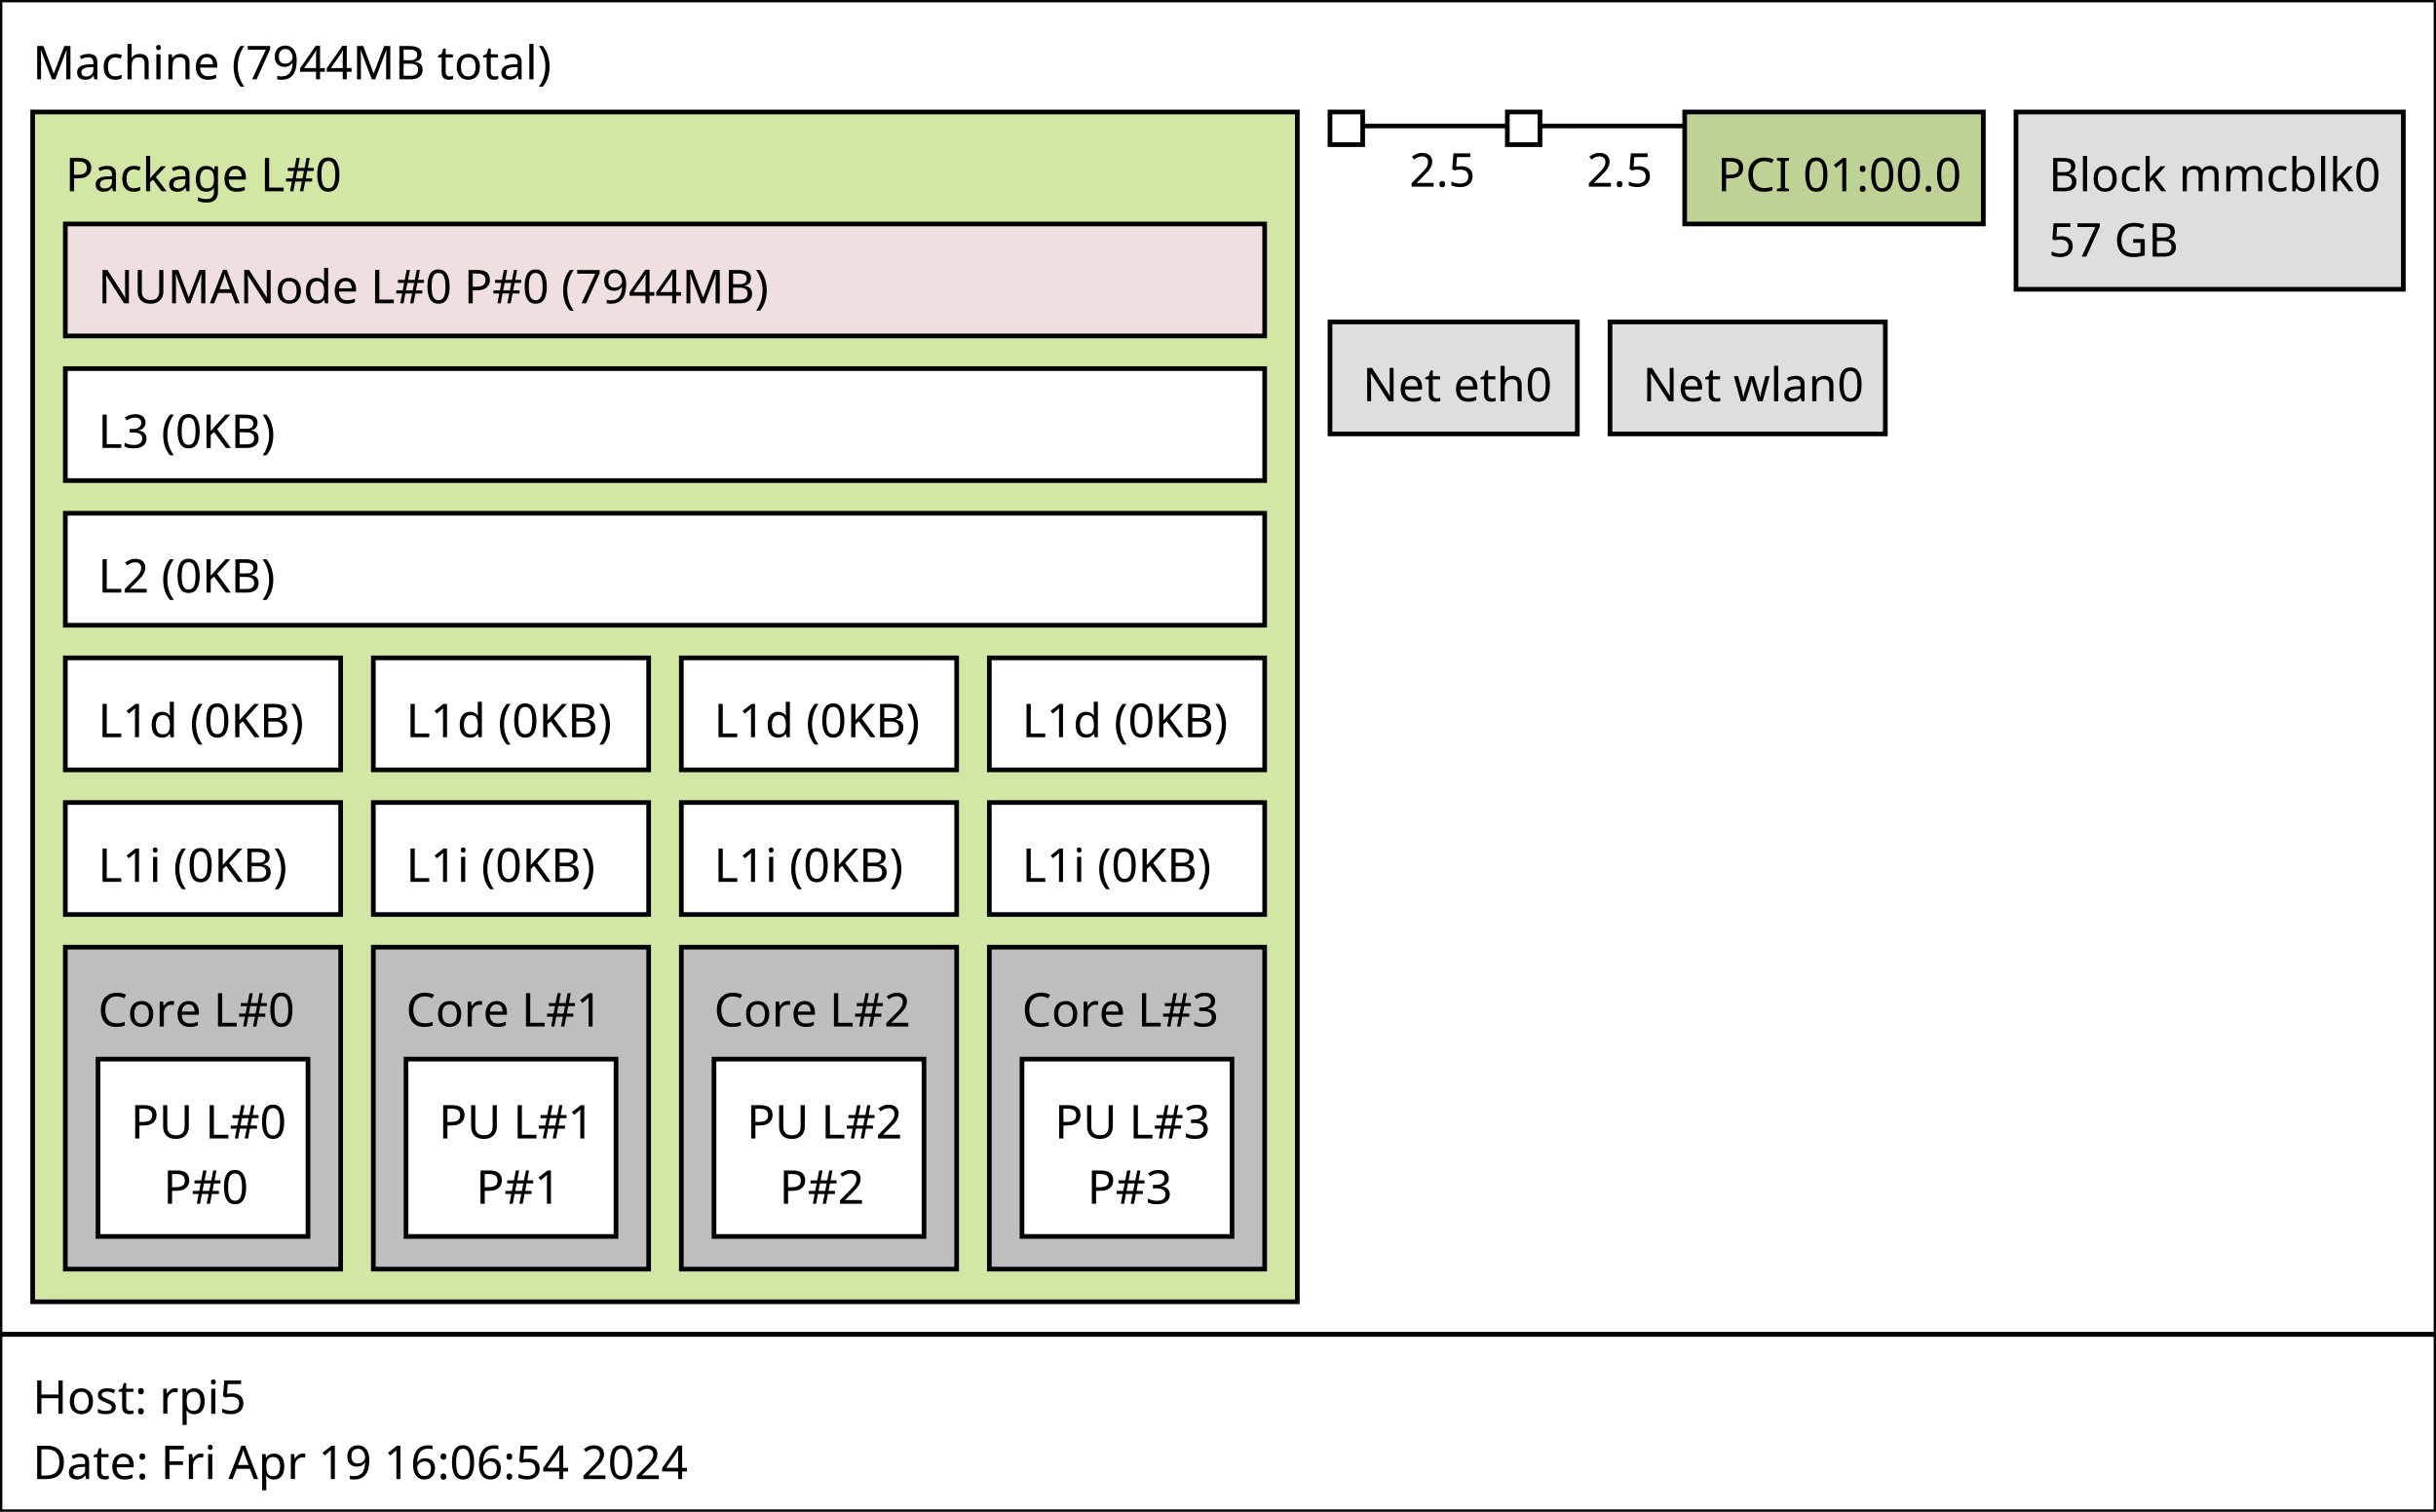 <?xml version="1.0" encoding="UTF-8"?>
<svg xmlns="http://www.w3.org/2000/svg" xmlns:xlink="http://www.w3.org/1999/xlink" width="522" height="324" viewBox="0 0 522 324">
<rect x="0" y="0" width="522" height="324" fill="#808080" stroke="none"/>
<defs>
<g>
<g id="glyph-0-0">
<path d="M 4.125 0 L 1.766 -6.266 L 1.734 -6.266 C 1.754 -6.055 1.77 -5.773 1.781 -5.422 C 1.789 -5.078 1.797 -4.711 1.797 -4.328 L 1.797 0 L 0.969 0 L 0.969 -7.141 L 2.297 -7.141 L 4.5 -1.297 L 4.547 -1.297 L 6.781 -7.141 L 8.094 -7.141 L 8.094 0 L 7.203 0 L 7.203 -4.391 C 7.203 -4.734 7.211 -5.078 7.234 -5.422 C 7.254 -5.766 7.27 -6.039 7.281 -6.25 L 7.234 -6.25 L 4.859 0 Z M 4.125 0 "/>
</g>
<g id="glyph-0-1">
<path d="M 2.875 -5.453 C 3.531 -5.453 4.016 -5.305 4.328 -5.016 C 4.641 -4.734 4.797 -4.281 4.797 -3.656 L 4.797 0 L 4.156 0 L 3.984 -0.766 L 3.953 -0.766 C 3.711 -0.461 3.461 -0.242 3.203 -0.109 C 2.953 0.023 2.602 0.094 2.156 0.094 C 1.664 0.094 1.258 -0.031 0.938 -0.281 C 0.613 -0.539 0.453 -0.941 0.453 -1.484 C 0.453 -2.023 0.66 -2.438 1.078 -2.719 C 1.504 -3.008 2.156 -3.172 3.031 -3.203 L 3.938 -3.234 L 3.938 -3.547 C 3.938 -3.992 3.836 -4.301 3.641 -4.469 C 3.453 -4.645 3.18 -4.734 2.828 -4.734 C 2.547 -4.734 2.281 -4.691 2.031 -4.609 C 1.781 -4.523 1.539 -4.43 1.312 -4.328 L 1.047 -4.984 C 1.285 -5.117 1.562 -5.227 1.875 -5.312 C 2.195 -5.406 2.531 -5.453 2.875 -5.453 Z M 3.141 -2.594 C 2.473 -2.562 2.008 -2.453 1.75 -2.266 C 1.5 -2.078 1.375 -1.816 1.375 -1.484 C 1.375 -1.18 1.461 -0.957 1.641 -0.812 C 1.828 -0.676 2.062 -0.609 2.344 -0.609 C 2.801 -0.609 3.18 -0.734 3.484 -0.984 C 3.785 -1.234 3.938 -1.617 3.938 -2.141 L 3.938 -2.625 Z M 3.141 -2.594 "/>
</g>
<g id="glyph-0-2">
<path d="M 3 0.094 C 2.531 0.094 2.109 0 1.734 -0.188 C 1.367 -0.383 1.078 -0.688 0.859 -1.094 C 0.648 -1.5 0.547 -2.02 0.547 -2.656 C 0.547 -3.312 0.656 -3.844 0.875 -4.25 C 1.094 -4.664 1.391 -4.969 1.766 -5.156 C 2.148 -5.352 2.582 -5.453 3.062 -5.453 C 3.332 -5.453 3.594 -5.426 3.844 -5.375 C 4.102 -5.32 4.312 -5.254 4.469 -5.172 L 4.203 -4.438 C 4.035 -4.5 3.844 -4.555 3.625 -4.609 C 3.414 -4.66 3.223 -4.688 3.047 -4.688 C 1.984 -4.688 1.453 -4.008 1.453 -2.656 C 1.453 -2.008 1.582 -1.516 1.844 -1.172 C 2.102 -0.828 2.484 -0.656 2.984 -0.656 C 3.285 -0.656 3.547 -0.688 3.766 -0.75 C 3.984 -0.812 4.188 -0.883 4.375 -0.969 L 4.375 -0.188 C 4.195 -0.094 4 -0.023 3.781 0.016 C 3.562 0.066 3.301 0.094 3 0.094 Z M 3 0.094 "/>
</g>
<g id="glyph-0-3">
<path d="M 1.734 -5.375 C 1.734 -5.102 1.719 -4.852 1.688 -4.625 L 1.734 -4.625 C 1.91 -4.895 2.145 -5.098 2.438 -5.234 C 2.738 -5.379 3.062 -5.453 3.406 -5.453 C 4.062 -5.453 4.551 -5.297 4.875 -4.984 C 5.207 -4.672 5.375 -4.172 5.375 -3.484 L 5.375 0 L 4.5 0 L 4.5 -3.438 C 4.5 -4.289 4.098 -4.719 3.297 -4.719 C 2.703 -4.719 2.289 -4.547 2.062 -4.203 C 1.844 -3.867 1.734 -3.391 1.734 -2.766 L 1.734 0 L 0.844 0 L 0.844 -7.594 L 1.734 -7.594 Z M 1.734 -5.375 "/>
</g>
<g id="glyph-0-4">
<path d="M 1.297 -7.375 C 1.43 -7.375 1.551 -7.328 1.656 -7.234 C 1.758 -7.141 1.812 -7 1.812 -6.812 C 1.812 -6.625 1.758 -6.484 1.656 -6.391 C 1.551 -6.297 1.43 -6.25 1.297 -6.25 C 1.148 -6.25 1.023 -6.297 0.922 -6.391 C 0.828 -6.484 0.781 -6.625 0.781 -6.812 C 0.781 -7 0.828 -7.141 0.922 -7.234 C 1.023 -7.328 1.148 -7.375 1.297 -7.375 Z M 1.734 -5.359 L 1.734 0 L 0.844 0 L 0.844 -5.359 Z M 1.734 -5.359 "/>
</g>
<g id="glyph-0-5">
<path d="M 3.438 -5.453 C 4.07 -5.453 4.551 -5.297 4.875 -4.984 C 5.207 -4.68 5.375 -4.18 5.375 -3.484 L 5.375 0 L 4.5 0 L 4.5 -3.438 C 4.5 -4.289 4.098 -4.719 3.297 -4.719 C 2.703 -4.719 2.289 -4.551 2.062 -4.219 C 1.844 -3.883 1.734 -3.406 1.734 -2.781 L 1.734 0 L 0.844 0 L 0.844 -5.359 L 1.562 -5.359 L 1.688 -4.625 L 1.734 -4.625 C 1.91 -4.906 2.148 -5.113 2.453 -5.25 C 2.766 -5.383 3.094 -5.453 3.438 -5.453 Z M 3.438 -5.453 "/>
</g>
<g id="glyph-0-6">
<path d="M 2.922 -5.453 C 3.379 -5.453 3.77 -5.352 4.094 -5.156 C 4.426 -4.957 4.68 -4.676 4.859 -4.312 C 5.035 -3.945 5.125 -3.523 5.125 -3.047 L 5.125 -2.516 L 1.453 -2.516 C 1.473 -1.898 1.629 -1.438 1.922 -1.125 C 2.223 -0.812 2.641 -0.656 3.172 -0.656 C 3.516 -0.656 3.816 -0.688 4.078 -0.75 C 4.336 -0.812 4.609 -0.898 4.891 -1.016 L 4.891 -0.25 C 4.617 -0.125 4.348 -0.035 4.078 0.016 C 3.816 0.066 3.5 0.094 3.125 0.094 C 2.625 0.094 2.176 -0.004 1.781 -0.203 C 1.395 -0.41 1.094 -0.719 0.875 -1.125 C 0.656 -1.539 0.547 -2.047 0.547 -2.641 C 0.547 -3.223 0.645 -3.723 0.844 -4.141 C 1.039 -4.566 1.316 -4.891 1.672 -5.109 C 2.023 -5.336 2.441 -5.453 2.922 -5.453 Z M 2.906 -4.734 C 2.488 -4.734 2.156 -4.598 1.906 -4.328 C 1.664 -4.066 1.523 -3.691 1.484 -3.203 L 4.203 -3.203 C 4.203 -3.66 4.098 -4.031 3.891 -4.312 C 3.68 -4.594 3.352 -4.734 2.906 -4.734 Z M 2.906 -4.734 "/>
</g>
<g id="glyph-0-7">
</g>
<g id="glyph-0-8">
<path d="M 0.406 -2.734 C 0.406 -3.547 0.52 -4.332 0.75 -5.094 C 0.988 -5.852 1.363 -6.535 1.875 -7.141 L 2.703 -7.141 C 2.234 -6.516 1.879 -5.82 1.641 -5.062 C 1.41 -4.312 1.297 -3.539 1.297 -2.75 C 1.297 -1.977 1.41 -1.219 1.641 -0.469 C 1.879 0.27 2.227 0.953 2.688 1.578 L 1.875 1.578 C 1.363 0.992 0.988 0.332 0.75 -0.406 C 0.52 -1.156 0.406 -1.93 0.406 -2.734 Z M 0.406 -2.734 "/>
</g>
<g id="glyph-0-9">
<path d="M 1.359 0 L 4.297 -6.344 L 0.438 -6.344 L 0.438 -7.141 L 5.234 -7.141 L 5.234 -6.453 L 2.328 0 Z M 1.359 0 "/>
</g>
<g id="glyph-0-10">
<path d="M 5.203 -4.094 C 5.203 -3.57 5.156 -3.062 5.062 -2.562 C 4.977 -2.07 4.816 -1.625 4.578 -1.219 C 4.336 -0.82 4.004 -0.504 3.578 -0.266 C 3.148 -0.023 2.598 0.094 1.922 0.094 C 1.785 0.094 1.629 0.082 1.453 0.062 C 1.273 0.051 1.129 0.031 1.016 0 L 1.016 -0.75 C 1.273 -0.664 1.57 -0.625 1.906 -0.625 C 2.363 -0.625 2.742 -0.695 3.047 -0.844 C 3.359 -1 3.602 -1.207 3.781 -1.469 C 3.957 -1.738 4.086 -2.047 4.172 -2.391 C 4.254 -2.742 4.301 -3.113 4.312 -3.5 L 4.25 -3.5 C 4.102 -3.27 3.891 -3.07 3.609 -2.906 C 3.336 -2.75 2.984 -2.672 2.547 -2.672 C 1.93 -2.672 1.438 -2.859 1.062 -3.234 C 0.688 -3.609 0.5 -4.141 0.5 -4.828 C 0.5 -5.328 0.594 -5.754 0.781 -6.109 C 0.969 -6.473 1.234 -6.75 1.578 -6.938 C 1.922 -7.133 2.32 -7.234 2.781 -7.234 C 3.227 -7.234 3.633 -7.117 4 -6.891 C 4.375 -6.66 4.664 -6.312 4.875 -5.844 C 5.094 -5.383 5.203 -4.801 5.203 -4.094 Z M 2.781 -6.5 C 2.363 -6.5 2.023 -6.363 1.766 -6.094 C 1.504 -5.82 1.375 -5.406 1.375 -4.844 C 1.375 -4.383 1.484 -4.02 1.703 -3.75 C 1.93 -3.488 2.273 -3.359 2.734 -3.359 C 3.055 -3.359 3.332 -3.422 3.562 -3.547 C 3.801 -3.68 3.984 -3.848 4.109 -4.047 C 4.242 -4.242 4.312 -4.453 4.312 -4.672 C 4.312 -4.953 4.254 -5.234 4.141 -5.516 C 4.023 -5.797 3.852 -6.031 3.625 -6.219 C 3.406 -6.406 3.125 -6.5 2.781 -6.5 Z M 2.781 -6.5 "/>
</g>
<g id="glyph-0-11">
<path d="M 5.516 -1.625 L 4.484 -1.625 L 4.484 0 L 3.625 0 L 3.625 -1.625 L 0.203 -1.625 L 0.203 -2.375 L 3.562 -7.188 L 4.484 -7.188 L 4.484 -2.406 L 5.516 -2.406 Z M 3.625 -4.656 C 3.625 -5.008 3.629 -5.305 3.641 -5.547 C 3.66 -5.785 3.676 -6.016 3.688 -6.234 L 3.641 -6.234 C 3.586 -6.109 3.52 -5.973 3.438 -5.828 C 3.352 -5.68 3.273 -5.555 3.203 -5.453 L 1.062 -2.406 L 3.625 -2.406 Z M 3.625 -4.656 "/>
</g>
<g id="glyph-0-12">
<path d="M 3.016 -7.141 C 3.898 -7.141 4.57 -7.004 5.031 -6.734 C 5.488 -6.473 5.719 -6.02 5.719 -5.375 C 5.719 -4.945 5.598 -4.594 5.359 -4.312 C 5.129 -4.039 4.797 -3.867 4.359 -3.797 L 4.359 -3.734 C 4.66 -3.691 4.93 -3.609 5.172 -3.484 C 5.422 -3.359 5.613 -3.176 5.75 -2.938 C 5.883 -2.707 5.953 -2.406 5.953 -2.031 C 5.953 -1.383 5.727 -0.883 5.281 -0.531 C 4.844 -0.176 4.242 0 3.484 0 L 0.969 0 L 0.969 -7.141 Z M 3.188 -4.094 C 3.801 -4.094 4.223 -4.191 4.453 -4.391 C 4.68 -4.586 4.797 -4.879 4.797 -5.266 C 4.797 -5.66 4.656 -5.941 4.375 -6.109 C 4.094 -6.285 3.648 -6.375 3.047 -6.375 L 1.875 -6.375 L 1.875 -4.094 Z M 1.875 -3.344 L 1.875 -0.766 L 3.312 -0.766 C 3.945 -0.766 4.383 -0.883 4.625 -1.125 C 4.875 -1.375 5 -1.695 5 -2.094 C 5 -2.469 4.867 -2.77 4.609 -3 C 4.359 -3.227 3.898 -3.344 3.234 -3.344 Z M 1.875 -3.344 "/>
</g>
<g id="glyph-0-13">
<path d="M 2.641 -0.625 C 2.773 -0.625 2.91 -0.633 3.047 -0.656 C 3.191 -0.676 3.305 -0.703 3.391 -0.734 L 3.391 -0.062 C 3.297 -0.008 3.16 0.023 2.984 0.047 C 2.816 0.078 2.648 0.094 2.484 0.094 C 2.203 0.094 1.941 0.043 1.703 -0.047 C 1.473 -0.141 1.285 -0.305 1.141 -0.547 C 0.992 -0.785 0.922 -1.125 0.922 -1.562 L 0.922 -4.688 L 0.156 -4.688 L 0.156 -5.094 L 0.938 -5.453 L 1.281 -6.594 L 1.797 -6.594 L 1.797 -5.359 L 3.344 -5.359 L 3.344 -4.688 L 1.797 -4.688 L 1.797 -1.578 C 1.797 -1.254 1.875 -1.016 2.031 -0.859 C 2.188 -0.703 2.391 -0.625 2.641 -0.625 Z M 2.641 -0.625 "/>
</g>
<g id="glyph-0-14">
<path d="M 5.516 -2.688 C 5.516 -1.801 5.285 -1.113 4.828 -0.625 C 4.379 -0.145 3.773 0.094 3.016 0.094 C 2.535 0.094 2.109 -0.008 1.734 -0.219 C 1.367 -0.438 1.078 -0.754 0.859 -1.172 C 0.648 -1.586 0.547 -2.094 0.547 -2.688 C 0.547 -3.57 0.77 -4.254 1.219 -4.734 C 1.664 -5.211 2.273 -5.453 3.047 -5.453 C 3.523 -5.453 3.945 -5.344 4.312 -5.125 C 4.688 -4.914 4.977 -4.602 5.188 -4.188 C 5.406 -3.781 5.516 -3.281 5.516 -2.688 Z M 1.453 -2.688 C 1.453 -2.051 1.578 -1.547 1.828 -1.172 C 2.078 -0.805 2.477 -0.625 3.031 -0.625 C 3.57 -0.625 3.969 -0.805 4.219 -1.172 C 4.469 -1.547 4.594 -2.051 4.594 -2.688 C 4.594 -3.32 4.469 -3.816 4.219 -4.172 C 3.969 -4.535 3.566 -4.719 3.016 -4.719 C 2.473 -4.719 2.078 -4.535 1.828 -4.172 C 1.578 -3.816 1.453 -3.32 1.453 -2.688 Z M 1.453 -2.688 "/>
</g>
<g id="glyph-0-15">
<path d="M 1.734 0 L 0.844 0 L 0.844 -7.594 L 1.734 -7.594 Z M 1.734 0 "/>
</g>
<g id="glyph-0-16">
<path d="M 2.594 -2.734 C 2.594 -1.93 2.473 -1.156 2.234 -0.406 C 2.004 0.332 1.633 0.992 1.125 1.578 L 0.312 1.578 C 0.77 0.953 1.113 0.27 1.344 -0.469 C 1.582 -1.219 1.703 -1.977 1.703 -2.75 C 1.703 -3.539 1.582 -4.312 1.344 -5.062 C 1.113 -5.82 0.766 -6.516 0.297 -7.141 L 1.125 -7.141 C 1.633 -6.535 2.004 -5.852 2.234 -5.094 C 2.473 -4.332 2.594 -3.547 2.594 -2.734 Z M 2.594 -2.734 "/>
</g>
<g id="glyph-0-17">
<path d="M 2.859 -7.141 C 3.797 -7.141 4.477 -6.957 4.906 -6.594 C 5.332 -6.227 5.547 -5.711 5.547 -5.047 C 5.547 -4.648 5.457 -4.281 5.281 -3.938 C 5.102 -3.594 4.805 -3.312 4.391 -3.094 C 3.973 -2.883 3.406 -2.781 2.688 -2.781 L 1.875 -2.781 L 1.875 0 L 0.969 0 L 0.969 -7.141 Z M 2.781 -6.375 L 1.875 -6.375 L 1.875 -3.547 L 2.594 -3.547 C 3.27 -3.547 3.773 -3.656 4.109 -3.875 C 4.441 -4.094 4.609 -4.469 4.609 -5 C 4.609 -5.457 4.461 -5.801 4.172 -6.031 C 3.879 -6.258 3.414 -6.375 2.781 -6.375 Z M 2.781 -6.375 "/>
</g>
<g id="glyph-0-18">
<path d="M 1.719 -3.625 C 1.719 -3.52 1.711 -3.379 1.703 -3.203 C 1.691 -3.035 1.688 -2.891 1.688 -2.766 L 1.719 -2.766 C 1.758 -2.816 1.816 -2.891 1.891 -2.984 C 1.973 -3.086 2.055 -3.191 2.141 -3.297 C 2.223 -3.398 2.297 -3.484 2.359 -3.547 L 4.062 -5.359 L 5.094 -5.359 L 2.938 -3.062 L 5.25 0 L 4.188 0 L 2.328 -2.5 L 1.719 -1.969 L 1.719 0 L 0.844 0 L 0.844 -7.594 L 1.719 -7.594 Z M 1.719 -3.625 "/>
</g>
<g id="glyph-0-19">
<path d="M 2.75 -5.453 C 3.102 -5.453 3.422 -5.383 3.703 -5.25 C 3.984 -5.125 4.227 -4.926 4.438 -4.656 L 4.484 -4.656 L 4.594 -5.359 L 5.297 -5.359 L 5.297 0.094 C 5.297 0.852 5.098 1.426 4.703 1.812 C 4.316 2.207 3.719 2.406 2.906 2.406 C 2.113 2.406 1.469 2.289 0.969 2.062 L 0.969 1.25 C 1.5 1.531 2.16 1.672 2.953 1.672 C 3.41 1.672 3.77 1.535 4.031 1.266 C 4.301 0.992 4.438 0.625 4.438 0.156 L 4.438 -0.047 C 4.438 -0.129 4.438 -0.242 4.438 -0.391 C 4.445 -0.547 4.453 -0.648 4.453 -0.703 L 4.422 -0.703 C 4.055 -0.172 3.504 0.094 2.766 0.094 C 2.066 0.094 1.52 -0.145 1.125 -0.625 C 0.738 -1.113 0.547 -1.797 0.547 -2.672 C 0.547 -3.523 0.738 -4.203 1.125 -4.703 C 1.52 -5.203 2.062 -5.453 2.75 -5.453 Z M 2.875 -4.719 C 2.426 -4.719 2.078 -4.539 1.828 -4.188 C 1.578 -3.832 1.453 -3.32 1.453 -2.656 C 1.453 -2 1.57 -1.492 1.812 -1.141 C 2.062 -0.797 2.422 -0.625 2.891 -0.625 C 3.43 -0.625 3.82 -0.766 4.062 -1.047 C 4.312 -1.336 4.438 -1.805 4.438 -2.453 L 4.438 -2.672 C 4.438 -3.398 4.312 -3.922 4.062 -4.234 C 3.812 -4.555 3.414 -4.719 2.875 -4.719 Z M 2.875 -4.719 "/>
</g>
<g id="glyph-0-20">
<path d="M 0.969 0 L 0.969 -7.141 L 1.875 -7.141 L 1.875 -0.797 L 4.984 -0.797 L 4.984 0 Z M 0.969 0 "/>
</g>
<g id="glyph-0-21">
<path d="M 4.797 -4.359 L 4.484 -2.766 L 5.859 -2.766 L 5.859 -2.094 L 4.359 -2.094 L 3.953 0 L 3.234 0 L 3.656 -2.094 L 2.219 -2.094 L 1.828 0 L 1.125 0 L 1.516 -2.094 L 0.25 -2.094 L 0.25 -2.766 L 1.641 -2.766 L 1.953 -4.359 L 0.625 -4.359 L 0.625 -5.016 L 2.078 -5.016 L 2.484 -7.141 L 3.203 -7.141 L 2.797 -5.016 L 4.234 -5.016 L 4.641 -7.141 L 5.328 -7.141 L 4.938 -5.016 L 6.203 -5.016 L 6.203 -4.359 Z M 2.344 -2.766 L 3.781 -2.766 L 4.094 -4.359 L 2.656 -4.359 Z M 2.344 -2.766 "/>
</g>
<g id="glyph-0-22">
<path d="M 5.234 -3.578 C 5.234 -2.816 5.148 -2.16 4.984 -1.609 C 4.828 -1.055 4.57 -0.633 4.219 -0.344 C 3.875 -0.051 3.414 0.094 2.844 0.094 C 2.039 0.094 1.445 -0.227 1.062 -0.875 C 0.676 -1.52 0.484 -2.422 0.484 -3.578 C 0.484 -4.348 0.562 -5.004 0.719 -5.547 C 0.875 -6.098 1.125 -6.52 1.469 -6.812 C 1.82 -7.102 2.281 -7.25 2.844 -7.25 C 3.645 -7.25 4.242 -6.926 4.641 -6.281 C 5.035 -5.633 5.234 -4.734 5.234 -3.578 Z M 1.375 -3.578 C 1.375 -2.598 1.484 -1.863 1.703 -1.375 C 1.93 -0.895 2.312 -0.656 2.844 -0.656 C 3.383 -0.656 3.77 -0.895 4 -1.375 C 4.227 -1.852 4.344 -2.586 4.344 -3.578 C 4.344 -4.555 4.227 -5.285 4 -5.766 C 3.77 -6.254 3.383 -6.5 2.844 -6.5 C 2.312 -6.5 1.93 -6.254 1.703 -5.766 C 1.484 -5.285 1.375 -4.555 1.375 -3.578 Z M 1.375 -3.578 "/>
</g>
<g id="glyph-0-23">
<path d="M 4.938 -5.469 C 4.938 -4.988 4.801 -4.609 4.531 -4.328 C 4.258 -4.047 3.898 -3.859 3.453 -3.766 L 3.453 -3.719 C 4.023 -3.656 4.453 -3.473 4.734 -3.172 C 5.016 -2.879 5.156 -2.5 5.156 -2.031 C 5.156 -1.613 5.055 -1.242 4.859 -0.922 C 4.66 -0.598 4.359 -0.348 3.953 -0.172 C 3.555 0.004 3.039 0.094 2.406 0.094 C 2.031 0.094 1.68 0.066 1.359 0.016 C 1.047 -0.035 0.742 -0.141 0.453 -0.297 L 0.453 -1.109 C 0.754 -0.961 1.078 -0.848 1.422 -0.766 C 1.766 -0.68 2.098 -0.641 2.422 -0.641 C 3.055 -0.641 3.516 -0.766 3.797 -1.016 C 4.086 -1.266 4.234 -1.609 4.234 -2.047 C 4.234 -2.492 4.055 -2.816 3.703 -3.016 C 3.359 -3.211 2.867 -3.312 2.234 -3.312 L 1.547 -3.312 L 1.547 -4.062 L 2.234 -4.062 C 2.828 -4.062 3.273 -4.18 3.578 -4.422 C 3.879 -4.672 4.031 -5 4.031 -5.406 C 4.031 -5.758 3.91 -6.031 3.672 -6.219 C 3.441 -6.406 3.129 -6.5 2.734 -6.5 C 2.348 -6.5 2.016 -6.441 1.734 -6.328 C 1.461 -6.211 1.195 -6.07 0.938 -5.906 L 0.484 -6.5 C 0.742 -6.695 1.062 -6.867 1.438 -7.016 C 1.812 -7.16 2.238 -7.234 2.719 -7.234 C 3.469 -7.234 4.023 -7.066 4.391 -6.734 C 4.754 -6.398 4.938 -5.977 4.938 -5.469 Z M 4.938 -5.469 "/>
</g>
<g id="glyph-0-24">
<path d="M 6.188 0 L 5.125 0 L 2.594 -3.406 L 1.875 -2.766 L 1.875 0 L 0.969 0 L 0.969 -7.141 L 1.875 -7.141 L 1.875 -3.625 C 2.07 -3.844 2.273 -4.066 2.484 -4.297 C 2.691 -4.523 2.895 -4.754 3.094 -4.984 L 5.031 -7.141 L 6.078 -7.141 L 3.25 -4.031 Z M 6.188 0 "/>
</g>
<g id="glyph-0-25">
<path d="M 5.203 0 L 0.484 0 L 0.484 -0.734 L 2.344 -2.625 C 2.707 -2.977 3.008 -3.297 3.25 -3.578 C 3.5 -3.859 3.688 -4.133 3.812 -4.406 C 3.945 -4.676 4.016 -4.973 4.016 -5.297 C 4.016 -5.68 3.895 -5.973 3.656 -6.172 C 3.426 -6.379 3.125 -6.484 2.75 -6.484 C 2.406 -6.484 2.098 -6.422 1.828 -6.297 C 1.566 -6.18 1.301 -6.02 1.031 -5.812 L 0.562 -6.406 C 0.844 -6.633 1.16 -6.828 1.516 -6.984 C 1.879 -7.148 2.289 -7.234 2.75 -7.234 C 3.414 -7.234 3.941 -7.066 4.328 -6.734 C 4.711 -6.398 4.906 -5.938 4.906 -5.344 C 4.906 -4.969 4.828 -4.613 4.672 -4.281 C 4.523 -3.957 4.312 -3.633 4.031 -3.312 C 3.758 -3 3.441 -2.664 3.078 -2.312 L 1.594 -0.844 L 1.594 -0.797 L 5.203 -0.797 Z M 5.203 0 "/>
</g>
<g id="glyph-0-26">
<path d="M 3.547 0 L 2.688 0 L 2.688 -4.984 C 2.688 -5.273 2.688 -5.504 2.688 -5.672 C 2.695 -5.848 2.711 -6.031 2.734 -6.219 C 2.617 -6.113 2.52 -6.023 2.438 -5.953 C 2.352 -5.879 2.242 -5.785 2.109 -5.672 L 1.344 -5.047 L 0.891 -5.641 L 2.812 -7.141 L 3.547 -7.141 Z M 3.547 0 "/>
</g>
<g id="glyph-0-27">
<path d="M 2.75 0.094 C 2.082 0.094 1.547 -0.133 1.141 -0.594 C 0.742 -1.062 0.547 -1.754 0.547 -2.672 C 0.547 -3.586 0.75 -4.281 1.156 -4.75 C 1.562 -5.219 2.098 -5.453 2.766 -5.453 C 3.172 -5.453 3.504 -5.375 3.766 -5.219 C 4.035 -5.07 4.254 -4.891 4.422 -4.672 L 4.484 -4.672 C 4.473 -4.754 4.457 -4.879 4.438 -5.047 C 4.426 -5.223 4.422 -5.359 4.422 -5.453 L 4.422 -7.594 L 5.297 -7.594 L 5.297 0 L 4.594 0 L 4.453 -0.719 L 4.422 -0.719 C 4.266 -0.488 4.051 -0.297 3.781 -0.141 C 3.508 0.012 3.164 0.094 2.75 0.094 Z M 2.891 -0.625 C 3.453 -0.625 3.848 -0.781 4.078 -1.094 C 4.316 -1.406 4.438 -1.875 4.438 -2.5 L 4.438 -2.656 C 4.438 -3.32 4.32 -3.832 4.094 -4.188 C 3.875 -4.551 3.469 -4.734 2.875 -4.734 C 2.406 -4.734 2.051 -4.539 1.812 -4.156 C 1.57 -3.781 1.453 -3.281 1.453 -2.656 C 1.453 -2.008 1.57 -1.508 1.812 -1.156 C 2.051 -0.801 2.41 -0.625 2.891 -0.625 Z M 2.891 -0.625 "/>
</g>
<g id="glyph-0-28">
<path d="M 4.031 -6.453 C 3.258 -6.453 2.656 -6.191 2.219 -5.672 C 1.781 -5.16 1.562 -4.457 1.562 -3.562 C 1.562 -2.676 1.766 -1.973 2.172 -1.453 C 2.586 -0.941 3.203 -0.688 4.016 -0.688 C 4.328 -0.688 4.625 -0.711 4.906 -0.766 C 5.188 -0.816 5.461 -0.883 5.734 -0.969 L 5.734 -0.188 C 5.461 -0.094 5.188 -0.023 4.906 0.016 C 4.625 0.066 4.285 0.094 3.891 0.094 C 3.16 0.094 2.551 -0.051 2.062 -0.344 C 1.582 -0.645 1.219 -1.07 0.969 -1.625 C 0.727 -2.176 0.609 -2.828 0.609 -3.578 C 0.609 -4.297 0.738 -4.93 1 -5.484 C 1.27 -6.035 1.66 -6.461 2.172 -6.766 C 2.68 -7.078 3.305 -7.234 4.047 -7.234 C 4.797 -7.234 5.453 -7.094 6.016 -6.812 L 5.656 -6.062 C 5.426 -6.156 5.176 -6.242 4.906 -6.328 C 4.645 -6.41 4.352 -6.453 4.031 -6.453 Z M 4.031 -6.453 "/>
</g>
<g id="glyph-0-29">
<path d="M 3.344 -5.453 C 3.445 -5.453 3.555 -5.445 3.672 -5.438 C 3.785 -5.438 3.891 -5.426 3.984 -5.406 L 3.875 -4.594 C 3.781 -4.613 3.68 -4.629 3.578 -4.641 C 3.484 -4.648 3.391 -4.656 3.297 -4.656 C 3.016 -4.656 2.754 -4.578 2.516 -4.422 C 2.273 -4.273 2.082 -4.066 1.938 -3.797 C 1.801 -3.535 1.734 -3.223 1.734 -2.859 L 1.734 0 L 0.844 0 L 0.844 -5.359 L 1.562 -5.359 L 1.672 -4.375 L 1.703 -4.375 C 1.879 -4.664 2.102 -4.914 2.375 -5.125 C 2.656 -5.344 2.977 -5.453 3.344 -5.453 Z M 3.344 -5.453 "/>
</g>
<g id="glyph-0-30">
<path d="M 6.406 -2.516 C 6.406 -2.023 6.301 -1.582 6.094 -1.188 C 5.895 -0.789 5.586 -0.477 5.172 -0.25 C 4.766 -0.02 4.25 0.094 3.625 0.094 C 2.738 0.094 2.062 -0.145 1.594 -0.625 C 1.133 -1.102 0.906 -1.742 0.906 -2.547 L 0.906 -7.141 L 1.797 -7.141 L 1.797 -2.516 C 1.797 -1.93 1.953 -1.477 2.266 -1.156 C 2.578 -0.844 3.047 -0.688 3.672 -0.688 C 4.316 -0.688 4.785 -0.852 5.078 -1.188 C 5.367 -1.531 5.516 -1.973 5.516 -2.516 L 5.516 -7.141 L 6.406 -7.141 Z M 6.406 -2.516 "/>
</g>
<g id="glyph-0-31">
<path d="M 6.625 0 L 5.578 0 L 1.766 -5.938 L 1.719 -5.938 C 1.727 -5.695 1.742 -5.406 1.766 -5.062 C 1.785 -4.719 1.797 -4.359 1.797 -3.984 L 1.797 0 L 0.969 0 L 0.969 -7.141 L 2.016 -7.141 L 5.812 -1.234 L 5.859 -1.234 C 5.848 -1.336 5.836 -1.492 5.828 -1.703 C 5.816 -1.922 5.805 -2.156 5.797 -2.406 C 5.797 -2.664 5.797 -2.898 5.797 -3.109 L 5.797 -7.141 L 6.625 -7.141 Z M 6.625 0 "/>
</g>
<g id="glyph-0-32">
<path d="M 5.453 0 L 4.594 -2.203 L 1.766 -2.203 L 0.906 0 L 0 0 L 2.797 -7.172 L 3.594 -7.172 L 6.375 0 Z M 3.516 -5.172 C 3.492 -5.223 3.457 -5.316 3.406 -5.453 C 3.363 -5.598 3.32 -5.742 3.281 -5.891 C 3.238 -6.047 3.207 -6.16 3.188 -6.234 C 3.133 -6.035 3.078 -5.836 3.016 -5.641 C 2.961 -5.441 2.914 -5.285 2.875 -5.172 L 2.062 -3.016 L 4.312 -3.016 Z M 3.516 -5.172 "/>
</g>
<g id="glyph-0-33">
<path d="M 0.719 -0.547 C 0.719 -0.785 0.773 -0.953 0.891 -1.047 C 1.016 -1.148 1.16 -1.203 1.328 -1.203 C 1.504 -1.203 1.648 -1.148 1.766 -1.047 C 1.891 -0.953 1.953 -0.785 1.953 -0.547 C 1.953 -0.305 1.891 -0.129 1.766 -0.016 C 1.648 0.086 1.504 0.141 1.328 0.141 C 1.16 0.141 1.016 0.086 0.891 -0.016 C 0.773 -0.129 0.719 -0.305 0.719 -0.547 Z M 0.719 -0.547 "/>
</g>
<g id="glyph-0-34">
<path d="M 2.75 -4.375 C 3.477 -4.375 4.062 -4.191 4.5 -3.828 C 4.938 -3.461 5.156 -2.945 5.156 -2.281 C 5.156 -1.539 4.914 -0.957 4.438 -0.531 C 3.969 -0.113 3.316 0.094 2.484 0.094 C 2.117 0.094 1.77 0.062 1.438 0 C 1.113 -0.062 0.844 -0.16 0.625 -0.297 L 0.625 -1.125 C 0.863 -0.977 1.156 -0.863 1.5 -0.781 C 1.844 -0.695 2.172 -0.656 2.484 -0.656 C 3.016 -0.656 3.441 -0.781 3.766 -1.031 C 4.086 -1.281 4.25 -1.664 4.25 -2.188 C 4.25 -2.656 4.102 -3.016 3.812 -3.266 C 3.531 -3.516 3.078 -3.641 2.453 -3.641 C 2.273 -3.641 2.062 -3.625 1.812 -3.594 C 1.57 -3.562 1.379 -3.523 1.234 -3.484 L 0.797 -3.766 L 1.062 -7.141 L 4.656 -7.141 L 4.656 -6.344 L 1.812 -6.344 L 1.656 -4.266 C 1.758 -4.285 1.91 -4.305 2.109 -4.328 C 2.305 -4.359 2.52 -4.375 2.75 -4.375 Z M 2.75 -4.375 "/>
</g>
<g id="glyph-0-35">
<path d="M 2.984 0 L 0.406 0 L 0.406 -0.516 L 1.234 -0.703 L 1.234 -6.422 L 0.406 -6.625 L 0.406 -7.141 L 2.984 -7.141 L 2.984 -6.625 L 2.141 -6.422 L 2.141 -0.703 L 2.984 -0.516 Z M 2.984 0 "/>
</g>
<g id="glyph-0-36">
<path d="M 0.719 -4.812 C 0.719 -5.07 0.773 -5.25 0.891 -5.344 C 1.016 -5.445 1.16 -5.5 1.328 -5.5 C 1.504 -5.5 1.648 -5.445 1.766 -5.344 C 1.891 -5.25 1.953 -5.07 1.953 -4.812 C 1.953 -4.57 1.891 -4.398 1.766 -4.297 C 1.648 -4.191 1.504 -4.141 1.328 -4.141 C 1.16 -4.141 1.016 -4.191 0.891 -4.297 C 0.773 -4.398 0.719 -4.57 0.719 -4.812 Z M 0.719 -0.547 C 0.719 -0.785 0.773 -0.953 0.891 -1.047 C 1.016 -1.148 1.16 -1.203 1.328 -1.203 C 1.504 -1.203 1.648 -1.148 1.766 -1.047 C 1.891 -0.953 1.953 -0.785 1.953 -0.547 C 1.953 -0.305 1.891 -0.129 1.766 -0.016 C 1.648 0.086 1.504 0.141 1.328 0.141 C 1.16 0.141 1.016 0.086 0.891 -0.016 C 0.773 -0.129 0.719 -0.305 0.719 -0.547 Z M 0.719 -0.547 "/>
</g>
<g id="glyph-0-37">
<path d="M 6.734 -5.453 C 7.336 -5.453 7.789 -5.297 8.094 -4.984 C 8.395 -4.68 8.547 -4.18 8.547 -3.484 L 8.547 0 L 7.672 0 L 7.672 -3.453 C 7.672 -4.297 7.305 -4.719 6.578 -4.719 C 6.055 -4.719 5.68 -4.566 5.453 -4.266 C 5.234 -3.961 5.125 -3.523 5.125 -2.953 L 5.125 0 L 4.266 0 L 4.266 -3.453 C 4.266 -4.297 3.895 -4.719 3.156 -4.719 C 2.613 -4.719 2.238 -4.551 2.031 -4.219 C 1.832 -3.883 1.734 -3.406 1.734 -2.781 L 1.734 0 L 0.844 0 L 0.844 -5.359 L 1.562 -5.359 L 1.688 -4.625 L 1.734 -4.625 C 1.898 -4.906 2.125 -5.113 2.406 -5.25 C 2.695 -5.383 3 -5.453 3.312 -5.453 C 4.156 -5.453 4.703 -5.156 4.953 -4.562 L 5.016 -4.562 C 5.191 -4.863 5.43 -5.086 5.734 -5.234 C 6.047 -5.379 6.379 -5.453 6.734 -5.453 Z M 6.734 -5.453 "/>
</g>
<g id="glyph-0-38">
<path d="M 1.734 -5.75 C 1.734 -5.52 1.727 -5.305 1.719 -5.109 C 1.707 -4.91 1.695 -4.758 1.688 -4.656 L 1.734 -4.656 C 1.879 -4.875 2.086 -5.062 2.359 -5.219 C 2.629 -5.375 2.973 -5.453 3.391 -5.453 C 4.055 -5.453 4.586 -5.219 4.984 -4.75 C 5.391 -4.289 5.594 -3.602 5.594 -2.688 C 5.594 -1.758 5.391 -1.062 4.984 -0.594 C 4.578 -0.133 4.047 0.094 3.391 0.094 C 2.973 0.094 2.629 0.02 2.359 -0.125 C 2.086 -0.281 1.879 -0.469 1.734 -0.688 L 1.656 -0.688 L 1.484 0 L 0.844 0 L 0.844 -7.594 L 1.734 -7.594 Z M 3.234 -4.719 C 2.672 -4.719 2.281 -4.551 2.062 -4.219 C 1.844 -3.895 1.734 -3.391 1.734 -2.703 L 1.734 -2.672 C 1.734 -2.016 1.836 -1.508 2.047 -1.156 C 2.266 -0.801 2.672 -0.625 3.266 -0.625 C 3.742 -0.625 4.098 -0.801 4.328 -1.156 C 4.566 -1.508 4.688 -2.02 4.688 -2.688 C 4.688 -4.039 4.203 -4.719 3.234 -4.719 Z M 3.234 -4.719 "/>
</g>
<g id="glyph-0-39">
<path d="M 4.062 -3.766 L 6.547 -3.766 L 6.547 -0.266 C 6.148 -0.141 5.754 -0.051 5.359 0 C 4.973 0.062 4.531 0.094 4.031 0.094 C 3.289 0.094 2.664 -0.051 2.156 -0.344 C 1.656 -0.645 1.27 -1.066 1 -1.609 C 0.738 -2.16 0.609 -2.812 0.609 -3.562 C 0.609 -4.312 0.754 -4.957 1.047 -5.5 C 1.336 -6.051 1.758 -6.477 2.312 -6.781 C 2.863 -7.082 3.531 -7.234 4.312 -7.234 C 4.707 -7.234 5.082 -7.195 5.438 -7.125 C 5.801 -7.051 6.133 -6.945 6.438 -6.812 L 6.094 -6.047 C 5.844 -6.148 5.555 -6.242 5.234 -6.328 C 4.922 -6.41 4.598 -6.453 4.266 -6.453 C 3.41 -6.453 2.742 -6.191 2.266 -5.672 C 1.785 -5.16 1.547 -4.457 1.547 -3.562 C 1.547 -3 1.633 -2.5 1.812 -2.062 C 2 -1.625 2.289 -1.285 2.688 -1.047 C 3.082 -0.805 3.598 -0.688 4.234 -0.688 C 4.547 -0.688 4.812 -0.703 5.031 -0.734 C 5.258 -0.766 5.461 -0.801 5.641 -0.844 L 5.641 -2.969 L 4.062 -2.969 Z M 4.062 -3.766 "/>
</g>
<g id="glyph-0-40">
<path d="M 4.312 -3.031 C 4.227 -3.301 4.148 -3.566 4.078 -3.828 C 4.016 -4.098 3.969 -4.305 3.938 -4.453 L 3.906 -4.453 C 3.875 -4.305 3.828 -4.098 3.766 -3.828 C 3.711 -3.566 3.641 -3.297 3.547 -3.016 L 2.578 -0.016 L 1.578 -0.016 L 0.109 -5.375 L 1.016 -5.375 L 1.766 -2.516 C 1.836 -2.223 1.906 -1.93 1.969 -1.641 C 2.031 -1.348 2.078 -1.102 2.109 -0.906 L 2.156 -0.906 C 2.176 -1.02 2.203 -1.16 2.234 -1.328 C 2.273 -1.492 2.316 -1.664 2.359 -1.844 C 2.41 -2.031 2.461 -2.195 2.516 -2.344 L 3.453 -5.375 L 4.422 -5.375 L 5.344 -2.344 C 5.414 -2.125 5.484 -1.879 5.547 -1.609 C 5.617 -1.336 5.672 -1.109 5.703 -0.922 L 5.734 -0.922 C 5.754 -1.086 5.801 -1.316 5.875 -1.609 C 5.945 -1.898 6.02 -2.203 6.094 -2.516 L 6.844 -5.375 L 7.75 -5.375 L 6.266 -0.016 L 5.234 -0.016 Z M 4.312 -3.031 "/>
</g>
<g id="glyph-0-41">
<path d="M 6.438 0 L 5.531 0 L 5.531 -3.328 L 1.875 -3.328 L 1.875 0 L 0.969 0 L 0.969 -7.141 L 1.875 -7.141 L 1.875 -4.125 L 5.531 -4.125 L 5.531 -7.141 L 6.438 -7.141 Z M 6.438 0 "/>
</g>
<g id="glyph-0-42">
<path d="M 4.344 -1.484 C 4.344 -0.961 4.148 -0.566 3.766 -0.297 C 3.379 -0.035 2.859 0.094 2.203 0.094 C 1.828 0.094 1.504 0.062 1.234 0 C 0.961 -0.051 0.723 -0.129 0.516 -0.234 L 0.516 -1.047 C 0.734 -0.93 0.992 -0.828 1.297 -0.734 C 1.598 -0.648 1.906 -0.609 2.219 -0.609 C 2.664 -0.609 2.988 -0.68 3.188 -0.828 C 3.383 -0.973 3.484 -1.164 3.484 -1.406 C 3.484 -1.531 3.445 -1.645 3.375 -1.75 C 3.301 -1.863 3.172 -1.973 2.984 -2.078 C 2.797 -2.18 2.523 -2.301 2.172 -2.438 C 1.828 -2.57 1.531 -2.707 1.281 -2.844 C 1.031 -2.977 0.836 -3.133 0.703 -3.312 C 0.578 -3.5 0.516 -3.742 0.516 -4.047 C 0.516 -4.492 0.695 -4.836 1.062 -5.078 C 1.438 -5.328 1.922 -5.453 2.516 -5.453 C 2.848 -5.453 3.156 -5.422 3.438 -5.359 C 3.719 -5.297 3.984 -5.207 4.234 -5.094 L 3.938 -4.406 C 3.707 -4.5 3.469 -4.578 3.219 -4.641 C 2.969 -4.703 2.711 -4.734 2.453 -4.734 C 2.098 -4.734 1.82 -4.676 1.625 -4.562 C 1.438 -4.445 1.344 -4.289 1.344 -4.094 C 1.344 -3.945 1.383 -3.82 1.469 -3.719 C 1.562 -3.613 1.707 -3.508 1.906 -3.406 C 2.113 -3.312 2.391 -3.195 2.734 -3.062 C 3.066 -2.938 3.352 -2.805 3.594 -2.672 C 3.832 -2.547 4.016 -2.383 4.141 -2.188 C 4.273 -2 4.344 -1.766 4.344 -1.484 Z M 4.344 -1.484 "/>
</g>
<g id="glyph-0-43">
<path d="M 3.406 -5.453 C 4.062 -5.453 4.586 -5.223 4.984 -4.766 C 5.391 -4.305 5.594 -3.613 5.594 -2.688 C 5.594 -1.77 5.391 -1.078 4.984 -0.609 C 4.586 -0.141 4.055 0.094 3.391 0.094 C 2.973 0.094 2.629 0.012 2.359 -0.141 C 2.086 -0.297 1.879 -0.477 1.734 -0.688 L 1.672 -0.688 C 1.68 -0.57 1.691 -0.426 1.703 -0.25 C 1.723 -0.07 1.734 0.078 1.734 0.203 L 1.734 2.406 L 0.844 2.406 L 0.844 -5.359 L 1.562 -5.359 L 1.688 -4.625 L 1.734 -4.625 C 1.891 -4.863 2.098 -5.062 2.359 -5.219 C 2.617 -5.375 2.969 -5.453 3.406 -5.453 Z M 3.234 -4.719 C 2.691 -4.719 2.305 -4.562 2.078 -4.25 C 1.859 -3.945 1.742 -3.484 1.734 -2.859 L 1.734 -2.688 C 1.734 -2.031 1.836 -1.52 2.047 -1.156 C 2.266 -0.801 2.672 -0.625 3.266 -0.625 C 3.586 -0.625 3.852 -0.711 4.062 -0.891 C 4.27 -1.078 4.426 -1.32 4.531 -1.625 C 4.633 -1.938 4.688 -2.297 4.688 -2.703 C 4.688 -3.316 4.566 -3.805 4.328 -4.172 C 4.098 -4.535 3.734 -4.719 3.234 -4.719 Z M 3.234 -4.719 "/>
</g>
<g id="glyph-0-44">
<path d="M 6.688 -3.641 C 6.688 -2.43 6.359 -1.52 5.703 -0.906 C 5.047 -0.301 4.129 0 2.953 0 L 0.969 0 L 0.969 -7.141 L 3.172 -7.141 C 3.891 -7.141 4.508 -7.004 5.031 -6.734 C 5.562 -6.473 5.969 -6.082 6.25 -5.562 C 6.539 -5.051 6.688 -4.41 6.688 -3.641 Z M 5.734 -3.609 C 5.734 -4.566 5.5 -5.266 5.031 -5.703 C 4.562 -6.148 3.898 -6.375 3.047 -6.375 L 1.875 -6.375 L 1.875 -0.766 L 2.844 -0.766 C 4.77 -0.766 5.734 -1.711 5.734 -3.609 Z M 5.734 -3.609 "/>
</g>
<g id="glyph-0-45">
<path d="M 1.875 0 L 0.969 0 L 0.969 -7.141 L 4.953 -7.141 L 4.953 -6.344 L 1.875 -6.344 L 1.875 -3.812 L 4.766 -3.812 L 4.766 -3.031 L 1.875 -3.031 Z M 1.875 0 "/>
</g>
<g id="glyph-0-46">
<path d="M 0.547 -3.047 C 0.547 -3.555 0.586 -4.062 0.672 -4.562 C 0.766 -5.062 0.93 -5.508 1.172 -5.906 C 1.41 -6.312 1.742 -6.633 2.172 -6.875 C 2.598 -7.113 3.145 -7.234 3.812 -7.234 C 3.957 -7.234 4.113 -7.227 4.281 -7.219 C 4.457 -7.207 4.598 -7.188 4.703 -7.156 L 4.703 -6.406 C 4.578 -6.438 4.438 -6.461 4.281 -6.484 C 4.133 -6.504 3.988 -6.516 3.844 -6.516 C 3.383 -6.516 3 -6.438 2.688 -6.281 C 2.383 -6.133 2.145 -5.926 1.969 -5.656 C 1.789 -5.395 1.66 -5.086 1.578 -4.734 C 1.492 -4.391 1.445 -4.02 1.438 -3.625 L 1.484 -3.625 C 1.641 -3.863 1.852 -4.062 2.125 -4.219 C 2.406 -4.383 2.758 -4.469 3.188 -4.469 C 3.801 -4.469 4.297 -4.281 4.672 -3.906 C 5.055 -3.531 5.25 -2.992 5.25 -2.297 C 5.25 -1.555 5.039 -0.973 4.625 -0.547 C 4.219 -0.117 3.672 0.094 2.984 0.094 C 2.523 0.094 2.113 -0.016 1.75 -0.234 C 1.383 -0.461 1.094 -0.812 0.875 -1.281 C 0.656 -1.75 0.547 -2.336 0.547 -3.047 Z M 2.969 -0.641 C 3.383 -0.641 3.723 -0.773 3.984 -1.047 C 4.242 -1.316 4.375 -1.734 4.375 -2.297 C 4.375 -2.754 4.258 -3.113 4.031 -3.375 C 3.801 -3.645 3.457 -3.781 3 -3.781 C 2.688 -3.781 2.41 -3.711 2.172 -3.578 C 1.941 -3.453 1.758 -3.289 1.625 -3.094 C 1.5 -2.895 1.438 -2.688 1.438 -2.469 C 1.438 -2.188 1.492 -1.898 1.609 -1.609 C 1.723 -1.328 1.891 -1.094 2.109 -0.906 C 2.336 -0.727 2.625 -0.641 2.969 -0.641 Z M 2.969 -0.641 "/>
</g>
</g>
</defs>
<path fill-rule="nonzero" fill="rgb(100%, 100%, 100%)" fill-opacity="1" stroke-width="1" stroke-linecap="butt" stroke-linejoin="miter" stroke="rgb(0%, 0%, 0%)" stroke-opacity="1" stroke-miterlimit="10" d="M 0 0 L 522 0 L 522 286 L 0 286 Z M 0 0 "/>
<g fill="rgb(0%, 0%, 0%)" fill-opacity="1">
<use xlink:href="#glyph-0-0" x="7" y="17"/>
<use xlink:href="#glyph-0-1" x="16.07" y="17"/>
<use xlink:href="#glyph-0-2" x="21.68" y="17"/>
<use xlink:href="#glyph-0-3" x="26.48" y="17"/>
<use xlink:href="#glyph-0-4" x="32.66" y="17"/>
<use xlink:href="#glyph-0-5" x="35.24" y="17"/>
<use xlink:href="#glyph-0-6" x="41.42" y="17"/>
<use xlink:href="#glyph-0-7" x="47.06" y="17"/>
<use xlink:href="#glyph-0-8" x="49.66" y="17"/>
<use xlink:href="#glyph-0-9" x="52.66" y="17"/>
<use xlink:href="#glyph-0-10" x="58.38" y="17"/>
<use xlink:href="#glyph-0-11" x="64.1" y="17"/>
<use xlink:href="#glyph-0-11" x="69.82" y="17"/>
<use xlink:href="#glyph-0-0" x="75.54" y="17"/>
<use xlink:href="#glyph-0-12" x="84.61" y="17"/>
<use xlink:href="#glyph-0-7" x="91.11" y="17"/>
<use xlink:href="#glyph-0-13" x="93.71" y="17"/>
<use xlink:href="#glyph-0-14" x="97.32" y="17"/>
<use xlink:href="#glyph-0-13" x="103.37" y="17"/>
<use xlink:href="#glyph-0-1" x="106.98" y="17"/>
<use xlink:href="#glyph-0-15" x="112.59" y="17"/>
<use xlink:href="#glyph-0-16" x="115.17" y="17"/>
</g>
<path fill-rule="nonzero" fill="rgb(82.353%, 90.588%, 64.314%)" fill-opacity="1" stroke-width="1" stroke-linecap="butt" stroke-linejoin="miter" stroke="rgb(0%, 0%, 0%)" stroke-opacity="1" stroke-miterlimit="10" d="M 7 24 L 278 24 L 278 279 L 7 279 Z M 7 24 "/>
<g fill="rgb(0%, 0%, 0%)" fill-opacity="1">
<use xlink:href="#glyph-0-17" x="14" y="41"/>
<use xlink:href="#glyph-0-1" x="20.05" y="41"/>
<use xlink:href="#glyph-0-2" x="25.66" y="41"/>
<use xlink:href="#glyph-0-18" x="30.46" y="41"/>
<use xlink:href="#glyph-0-1" x="35.8" y="41"/>
<use xlink:href="#glyph-0-19" x="41.41" y="41"/>
<use xlink:href="#glyph-0-6" x="47.56" y="41"/>
<use xlink:href="#glyph-0-7" x="53.2" y="41"/>
<use xlink:href="#glyph-0-20" x="55.8" y="41"/>
<use xlink:href="#glyph-0-21" x="61.04" y="41"/>
<use xlink:href="#glyph-0-22" x="67.5" y="41"/>
</g>
<path fill-rule="nonzero" fill="rgb(100%, 100%, 100%)" fill-opacity="1" stroke-width="1" stroke-linecap="butt" stroke-linejoin="miter" stroke="rgb(0%, 0%, 0%)" stroke-opacity="1" stroke-miterlimit="10" d="M 14 79 L 271 79 L 271 103 L 14 103 Z M 14 79 "/>
<g fill="rgb(0%, 0%, 0%)" fill-opacity="1">
<use xlink:href="#glyph-0-20" x="21" y="96"/>
<use xlink:href="#glyph-0-23" x="26.24" y="96"/>
<use xlink:href="#glyph-0-7" x="31.96" y="96"/>
<use xlink:href="#glyph-0-8" x="34.56" y="96"/>
<use xlink:href="#glyph-0-22" x="37.56" y="96"/>
<use xlink:href="#glyph-0-24" x="43.28" y="96"/>
<use xlink:href="#glyph-0-12" x="49.47" y="96"/>
<use xlink:href="#glyph-0-16" x="55.97" y="96"/>
</g>
<path fill-rule="nonzero" fill="rgb(100%, 100%, 100%)" fill-opacity="1" stroke-width="1" stroke-linecap="butt" stroke-linejoin="miter" stroke="rgb(0%, 0%, 0%)" stroke-opacity="1" stroke-miterlimit="10" d="M 14 110 L 271 110 L 271 134 L 14 134 Z M 14 110 "/>
<g fill="rgb(0%, 0%, 0%)" fill-opacity="1">
<use xlink:href="#glyph-0-20" x="21" y="127"/>
<use xlink:href="#glyph-0-25" x="26.24" y="127"/>
<use xlink:href="#glyph-0-7" x="31.96" y="127"/>
<use xlink:href="#glyph-0-8" x="34.56" y="127"/>
<use xlink:href="#glyph-0-22" x="37.56" y="127"/>
<use xlink:href="#glyph-0-24" x="43.28" y="127"/>
<use xlink:href="#glyph-0-12" x="49.47" y="127"/>
<use xlink:href="#glyph-0-16" x="55.97" y="127"/>
</g>
<path fill-rule="nonzero" fill="rgb(100%, 100%, 100%)" fill-opacity="1" stroke-width="1" stroke-linecap="butt" stroke-linejoin="miter" stroke="rgb(0%, 0%, 0%)" stroke-opacity="1" stroke-miterlimit="10" d="M 14 141 L 73 141 L 73 165 L 14 165 Z M 14 141 "/>
<g fill="rgb(0%, 0%, 0%)" fill-opacity="1">
<use xlink:href="#glyph-0-20" x="21" y="158"/>
<use xlink:href="#glyph-0-26" x="26.24" y="158"/>
<use xlink:href="#glyph-0-27" x="31.96" y="158"/>
<use xlink:href="#glyph-0-7" x="38.11" y="158"/>
<use xlink:href="#glyph-0-8" x="40.71" y="158"/>
<use xlink:href="#glyph-0-22" x="43.71" y="158"/>
<use xlink:href="#glyph-0-24" x="49.43" y="158"/>
<use xlink:href="#glyph-0-12" x="55.62" y="158"/>
<use xlink:href="#glyph-0-16" x="62.12" y="158"/>
</g>
<path fill-rule="nonzero" fill="rgb(100%, 100%, 100%)" fill-opacity="1" stroke-width="1" stroke-linecap="butt" stroke-linejoin="miter" stroke="rgb(0%, 0%, 0%)" stroke-opacity="1" stroke-miterlimit="10" d="M 14 172 L 73 172 L 73 196 L 14 196 Z M 14 172 "/>
<g fill="rgb(0%, 0%, 0%)" fill-opacity="1">
<use xlink:href="#glyph-0-20" x="21" y="189"/>
<use xlink:href="#glyph-0-26" x="26.24" y="189"/>
<use xlink:href="#glyph-0-4" x="31.96" y="189"/>
<use xlink:href="#glyph-0-7" x="34.54" y="189"/>
<use xlink:href="#glyph-0-8" x="37.14" y="189"/>
<use xlink:href="#glyph-0-22" x="40.14" y="189"/>
<use xlink:href="#glyph-0-24" x="45.86" y="189"/>
<use xlink:href="#glyph-0-12" x="52.05" y="189"/>
<use xlink:href="#glyph-0-16" x="58.55" y="189"/>
</g>
<path fill-rule="nonzero" fill="rgb(74.51%, 74.51%, 74.51%)" fill-opacity="1" stroke-width="1" stroke-linecap="butt" stroke-linejoin="miter" stroke="rgb(0%, 0%, 0%)" stroke-opacity="1" stroke-miterlimit="10" d="M 14 203 L 73 203 L 73 272 L 14 272 Z M 14 203 "/>
<g fill="rgb(0%, 0%, 0%)" fill-opacity="1">
<use xlink:href="#glyph-0-28" x="21" y="220"/>
<use xlink:href="#glyph-0-14" x="27.32" y="220"/>
<use xlink:href="#glyph-0-29" x="33.37" y="220"/>
<use xlink:href="#glyph-0-6" x="37.5" y="220"/>
<use xlink:href="#glyph-0-7" x="43.14" y="220"/>
<use xlink:href="#glyph-0-20" x="45.74" y="220"/>
<use xlink:href="#glyph-0-21" x="50.98" y="220"/>
<use xlink:href="#glyph-0-22" x="57.44" y="220"/>
</g>
<path fill-rule="nonzero" fill="rgb(100%, 100%, 100%)" fill-opacity="1" stroke-width="1" stroke-linecap="butt" stroke-linejoin="miter" stroke="rgb(0%, 0%, 0%)" stroke-opacity="1" stroke-miterlimit="10" d="M 21 227 L 66 227 L 66 265 L 21 265 Z M 21 227 "/>
<g fill="rgb(0%, 0%, 0%)" fill-opacity="1">
<use xlink:href="#glyph-0-17" x="28" y="244"/>
<use xlink:href="#glyph-0-30" x="34.05" y="244"/>
<use xlink:href="#glyph-0-7" x="41.36" y="244"/>
<use xlink:href="#glyph-0-20" x="43.96" y="244"/>
<use xlink:href="#glyph-0-21" x="49.2" y="244"/>
<use xlink:href="#glyph-0-22" x="55.66" y="244"/>
</g>
<g fill="rgb(0%, 0%, 0%)" fill-opacity="1">
<use xlink:href="#glyph-0-17" x="35" y="258"/>
<use xlink:href="#glyph-0-21" x="41.05" y="258"/>
<use xlink:href="#glyph-0-22" x="47.51" y="258"/>
</g>
<path fill-rule="nonzero" fill="rgb(100%, 100%, 100%)" fill-opacity="1" stroke-width="1" stroke-linecap="butt" stroke-linejoin="miter" stroke="rgb(0%, 0%, 0%)" stroke-opacity="1" stroke-miterlimit="10" d="M 80 141 L 139 141 L 139 165 L 80 165 Z M 80 141 "/>
<g fill="rgb(0%, 0%, 0%)" fill-opacity="1">
<use xlink:href="#glyph-0-20" x="87" y="158"/>
<use xlink:href="#glyph-0-26" x="92.24" y="158"/>
<use xlink:href="#glyph-0-27" x="97.96" y="158"/>
<use xlink:href="#glyph-0-7" x="104.11" y="158"/>
<use xlink:href="#glyph-0-8" x="106.71" y="158"/>
<use xlink:href="#glyph-0-22" x="109.71" y="158"/>
<use xlink:href="#glyph-0-24" x="115.43" y="158"/>
<use xlink:href="#glyph-0-12" x="121.62" y="158"/>
<use xlink:href="#glyph-0-16" x="128.12" y="158"/>
</g>
<path fill-rule="nonzero" fill="rgb(100%, 100%, 100%)" fill-opacity="1" stroke-width="1" stroke-linecap="butt" stroke-linejoin="miter" stroke="rgb(0%, 0%, 0%)" stroke-opacity="1" stroke-miterlimit="10" d="M 80 172 L 139 172 L 139 196 L 80 196 Z M 80 172 "/>
<g fill="rgb(0%, 0%, 0%)" fill-opacity="1">
<use xlink:href="#glyph-0-20" x="87" y="189"/>
<use xlink:href="#glyph-0-26" x="92.24" y="189"/>
<use xlink:href="#glyph-0-4" x="97.96" y="189"/>
<use xlink:href="#glyph-0-7" x="100.54" y="189"/>
<use xlink:href="#glyph-0-8" x="103.14" y="189"/>
<use xlink:href="#glyph-0-22" x="106.14" y="189"/>
<use xlink:href="#glyph-0-24" x="111.86" y="189"/>
<use xlink:href="#glyph-0-12" x="118.05" y="189"/>
<use xlink:href="#glyph-0-16" x="124.55" y="189"/>
</g>
<path fill-rule="nonzero" fill="rgb(74.51%, 74.51%, 74.51%)" fill-opacity="1" stroke-width="1" stroke-linecap="butt" stroke-linejoin="miter" stroke="rgb(0%, 0%, 0%)" stroke-opacity="1" stroke-miterlimit="10" d="M 80 203 L 139 203 L 139 272 L 80 272 Z M 80 203 "/>
<g fill="rgb(0%, 0%, 0%)" fill-opacity="1">
<use xlink:href="#glyph-0-28" x="87" y="220"/>
<use xlink:href="#glyph-0-14" x="93.32" y="220"/>
<use xlink:href="#glyph-0-29" x="99.37" y="220"/>
<use xlink:href="#glyph-0-6" x="103.5" y="220"/>
<use xlink:href="#glyph-0-7" x="109.14" y="220"/>
<use xlink:href="#glyph-0-20" x="111.74" y="220"/>
<use xlink:href="#glyph-0-21" x="116.98" y="220"/>
<use xlink:href="#glyph-0-26" x="123.44" y="220"/>
</g>
<path fill-rule="nonzero" fill="rgb(100%, 100%, 100%)" fill-opacity="1" stroke-width="1" stroke-linecap="butt" stroke-linejoin="miter" stroke="rgb(0%, 0%, 0%)" stroke-opacity="1" stroke-miterlimit="10" d="M 87 227 L 132 227 L 132 265 L 87 265 Z M 87 227 "/>
<g fill="rgb(0%, 0%, 0%)" fill-opacity="1">
<use xlink:href="#glyph-0-17" x="94" y="244"/>
<use xlink:href="#glyph-0-30" x="100.05" y="244"/>
<use xlink:href="#glyph-0-7" x="107.36" y="244"/>
<use xlink:href="#glyph-0-20" x="109.96" y="244"/>
<use xlink:href="#glyph-0-21" x="115.2" y="244"/>
<use xlink:href="#glyph-0-26" x="121.66" y="244"/>
</g>
<g fill="rgb(0%, 0%, 0%)" fill-opacity="1">
<use xlink:href="#glyph-0-17" x="102" y="258"/>
<use xlink:href="#glyph-0-21" x="108.05" y="258"/>
<use xlink:href="#glyph-0-26" x="114.51" y="258"/>
</g>
<path fill-rule="nonzero" fill="rgb(100%, 100%, 100%)" fill-opacity="1" stroke-width="1" stroke-linecap="butt" stroke-linejoin="miter" stroke="rgb(0%, 0%, 0%)" stroke-opacity="1" stroke-miterlimit="10" d="M 146 141 L 205 141 L 205 165 L 146 165 Z M 146 141 "/>
<g fill="rgb(0%, 0%, 0%)" fill-opacity="1">
<use xlink:href="#glyph-0-20" x="153" y="158"/>
<use xlink:href="#glyph-0-26" x="158.24" y="158"/>
<use xlink:href="#glyph-0-27" x="163.96" y="158"/>
<use xlink:href="#glyph-0-7" x="170.11" y="158"/>
<use xlink:href="#glyph-0-8" x="172.71" y="158"/>
<use xlink:href="#glyph-0-22" x="175.71" y="158"/>
<use xlink:href="#glyph-0-24" x="181.43" y="158"/>
<use xlink:href="#glyph-0-12" x="187.62" y="158"/>
<use xlink:href="#glyph-0-16" x="194.12" y="158"/>
</g>
<path fill-rule="nonzero" fill="rgb(100%, 100%, 100%)" fill-opacity="1" stroke-width="1" stroke-linecap="butt" stroke-linejoin="miter" stroke="rgb(0%, 0%, 0%)" stroke-opacity="1" stroke-miterlimit="10" d="M 146 172 L 205 172 L 205 196 L 146 196 Z M 146 172 "/>
<g fill="rgb(0%, 0%, 0%)" fill-opacity="1">
<use xlink:href="#glyph-0-20" x="153" y="189"/>
<use xlink:href="#glyph-0-26" x="158.24" y="189"/>
<use xlink:href="#glyph-0-4" x="163.96" y="189"/>
<use xlink:href="#glyph-0-7" x="166.54" y="189"/>
<use xlink:href="#glyph-0-8" x="169.14" y="189"/>
<use xlink:href="#glyph-0-22" x="172.14" y="189"/>
<use xlink:href="#glyph-0-24" x="177.86" y="189"/>
<use xlink:href="#glyph-0-12" x="184.05" y="189"/>
<use xlink:href="#glyph-0-16" x="190.55" y="189"/>
</g>
<path fill-rule="nonzero" fill="rgb(74.51%, 74.51%, 74.51%)" fill-opacity="1" stroke-width="1" stroke-linecap="butt" stroke-linejoin="miter" stroke="rgb(0%, 0%, 0%)" stroke-opacity="1" stroke-miterlimit="10" d="M 146 203 L 205 203 L 205 272 L 146 272 Z M 146 203 "/>
<g fill="rgb(0%, 0%, 0%)" fill-opacity="1">
<use xlink:href="#glyph-0-28" x="153" y="220"/>
<use xlink:href="#glyph-0-14" x="159.32" y="220"/>
<use xlink:href="#glyph-0-29" x="165.37" y="220"/>
<use xlink:href="#glyph-0-6" x="169.5" y="220"/>
<use xlink:href="#glyph-0-7" x="175.14" y="220"/>
<use xlink:href="#glyph-0-20" x="177.74" y="220"/>
<use xlink:href="#glyph-0-21" x="182.98" y="220"/>
<use xlink:href="#glyph-0-25" x="189.44" y="220"/>
</g>
<path fill-rule="nonzero" fill="rgb(100%, 100%, 100%)" fill-opacity="1" stroke-width="1" stroke-linecap="butt" stroke-linejoin="miter" stroke="rgb(0%, 0%, 0%)" stroke-opacity="1" stroke-miterlimit="10" d="M 153 227 L 198 227 L 198 265 L 153 265 Z M 153 227 "/>
<g fill="rgb(0%, 0%, 0%)" fill-opacity="1">
<use xlink:href="#glyph-0-17" x="160" y="244"/>
<use xlink:href="#glyph-0-30" x="166.05" y="244"/>
<use xlink:href="#glyph-0-7" x="173.36" y="244"/>
<use xlink:href="#glyph-0-20" x="175.96" y="244"/>
<use xlink:href="#glyph-0-21" x="181.2" y="244"/>
<use xlink:href="#glyph-0-25" x="187.66" y="244"/>
</g>
<g fill="rgb(0%, 0%, 0%)" fill-opacity="1">
<use xlink:href="#glyph-0-17" x="167" y="258"/>
<use xlink:href="#glyph-0-21" x="173.05" y="258"/>
<use xlink:href="#glyph-0-25" x="179.51" y="258"/>
</g>
<path fill-rule="nonzero" fill="rgb(100%, 100%, 100%)" fill-opacity="1" stroke-width="1" stroke-linecap="butt" stroke-linejoin="miter" stroke="rgb(0%, 0%, 0%)" stroke-opacity="1" stroke-miterlimit="10" d="M 212 141 L 271 141 L 271 165 L 212 165 Z M 212 141 "/>
<g fill="rgb(0%, 0%, 0%)" fill-opacity="1">
<use xlink:href="#glyph-0-20" x="219" y="158"/>
<use xlink:href="#glyph-0-26" x="224.24" y="158"/>
<use xlink:href="#glyph-0-27" x="229.96" y="158"/>
<use xlink:href="#glyph-0-7" x="236.11" y="158"/>
<use xlink:href="#glyph-0-8" x="238.71" y="158"/>
<use xlink:href="#glyph-0-22" x="241.71" y="158"/>
<use xlink:href="#glyph-0-24" x="247.43" y="158"/>
<use xlink:href="#glyph-0-12" x="253.62" y="158"/>
<use xlink:href="#glyph-0-16" x="260.12" y="158"/>
</g>
<path fill-rule="nonzero" fill="rgb(100%, 100%, 100%)" fill-opacity="1" stroke-width="1" stroke-linecap="butt" stroke-linejoin="miter" stroke="rgb(0%, 0%, 0%)" stroke-opacity="1" stroke-miterlimit="10" d="M 212 172 L 271 172 L 271 196 L 212 196 Z M 212 172 "/>
<g fill="rgb(0%, 0%, 0%)" fill-opacity="1">
<use xlink:href="#glyph-0-20" x="219" y="189"/>
<use xlink:href="#glyph-0-26" x="224.24" y="189"/>
<use xlink:href="#glyph-0-4" x="229.96" y="189"/>
<use xlink:href="#glyph-0-7" x="232.54" y="189"/>
<use xlink:href="#glyph-0-8" x="235.14" y="189"/>
<use xlink:href="#glyph-0-22" x="238.14" y="189"/>
<use xlink:href="#glyph-0-24" x="243.86" y="189"/>
<use xlink:href="#glyph-0-12" x="250.05" y="189"/>
<use xlink:href="#glyph-0-16" x="256.55" y="189"/>
</g>
<path fill-rule="nonzero" fill="rgb(74.51%, 74.51%, 74.51%)" fill-opacity="1" stroke-width="1" stroke-linecap="butt" stroke-linejoin="miter" stroke="rgb(0%, 0%, 0%)" stroke-opacity="1" stroke-miterlimit="10" d="M 212 203 L 271 203 L 271 272 L 212 272 Z M 212 203 "/>
<g fill="rgb(0%, 0%, 0%)" fill-opacity="1">
<use xlink:href="#glyph-0-28" x="219" y="220"/>
<use xlink:href="#glyph-0-14" x="225.32" y="220"/>
<use xlink:href="#glyph-0-29" x="231.37" y="220"/>
<use xlink:href="#glyph-0-6" x="235.5" y="220"/>
<use xlink:href="#glyph-0-7" x="241.14" y="220"/>
<use xlink:href="#glyph-0-20" x="243.74" y="220"/>
<use xlink:href="#glyph-0-21" x="248.98" y="220"/>
<use xlink:href="#glyph-0-23" x="255.44" y="220"/>
</g>
<path fill-rule="nonzero" fill="rgb(100%, 100%, 100%)" fill-opacity="1" stroke-width="1" stroke-linecap="butt" stroke-linejoin="miter" stroke="rgb(0%, 0%, 0%)" stroke-opacity="1" stroke-miterlimit="10" d="M 219 227 L 264 227 L 264 265 L 219 265 Z M 219 227 "/>
<g fill="rgb(0%, 0%, 0%)" fill-opacity="1">
<use xlink:href="#glyph-0-17" x="226" y="244"/>
<use xlink:href="#glyph-0-30" x="232.05" y="244"/>
<use xlink:href="#glyph-0-7" x="239.36" y="244"/>
<use xlink:href="#glyph-0-20" x="241.96" y="244"/>
<use xlink:href="#glyph-0-21" x="247.2" y="244"/>
<use xlink:href="#glyph-0-23" x="253.66" y="244"/>
</g>
<g fill="rgb(0%, 0%, 0%)" fill-opacity="1">
<use xlink:href="#glyph-0-17" x="233" y="258"/>
<use xlink:href="#glyph-0-21" x="239.05" y="258"/>
<use xlink:href="#glyph-0-23" x="245.51" y="258"/>
</g>
<path fill-rule="nonzero" fill="rgb(93.725%, 87.451%, 87.059%)" fill-opacity="1" stroke-width="1" stroke-linecap="butt" stroke-linejoin="miter" stroke="rgb(0%, 0%, 0%)" stroke-opacity="1" stroke-miterlimit="10" d="M 14 48 L 271 48 L 271 72 L 14 72 Z M 14 48 "/>
<g fill="rgb(0%, 0%, 0%)" fill-opacity="1">
<use xlink:href="#glyph-0-31" x="21" y="65"/>
<use xlink:href="#glyph-0-30" x="28.6" y="65"/>
<use xlink:href="#glyph-0-0" x="35.91" y="65"/>
<use xlink:href="#glyph-0-32" x="44.98" y="65"/>
<use xlink:href="#glyph-0-31" x="51.37" y="65"/>
<use xlink:href="#glyph-0-14" x="58.97" y="65"/>
<use xlink:href="#glyph-0-27" x="65.02" y="65"/>
<use xlink:href="#glyph-0-6" x="71.17" y="65"/>
<use xlink:href="#glyph-0-7" x="76.81" y="65"/>
<use xlink:href="#glyph-0-20" x="79.41" y="65"/>
<use xlink:href="#glyph-0-21" x="84.65" y="65"/>
<use xlink:href="#glyph-0-22" x="91.11" y="65"/>
<use xlink:href="#glyph-0-7" x="96.83" y="65"/>
<use xlink:href="#glyph-0-17" x="99.43" y="65"/>
<use xlink:href="#glyph-0-21" x="105.48" y="65"/>
<use xlink:href="#glyph-0-22" x="111.94" y="65"/>
<use xlink:href="#glyph-0-7" x="117.66" y="65"/>
<use xlink:href="#glyph-0-8" x="120.26" y="65"/>
<use xlink:href="#glyph-0-9" x="123.26" y="65"/>
<use xlink:href="#glyph-0-10" x="128.98" y="65"/>
<use xlink:href="#glyph-0-11" x="134.7" y="65"/>
<use xlink:href="#glyph-0-11" x="140.42" y="65"/>
<use xlink:href="#glyph-0-0" x="146.14" y="65"/>
<use xlink:href="#glyph-0-12" x="155.21" y="65"/>
<use xlink:href="#glyph-0-16" x="161.71" y="65"/>
</g>
<path fill-rule="nonzero" fill="rgb(100%, 100%, 100%)" fill-opacity="1" stroke-width="1" stroke-linecap="butt" stroke-linejoin="miter" stroke="rgb(0%, 0%, 0%)" stroke-opacity="1" stroke-miterlimit="10" d="M 285 24 L 292 24 L 292 31 L 285 31 Z M 285 24 "/>
<path fill="none" stroke-width="1" stroke-linecap="butt" stroke-linejoin="miter" stroke="rgb(0%, 0%, 0%)" stroke-opacity="1" stroke-miterlimit="10" d="M 292 27 L 299 27 "/>
<path fill="none" stroke-width="1" stroke-linecap="butt" stroke-linejoin="miter" stroke="rgb(0%, 0%, 0%)" stroke-opacity="1" stroke-miterlimit="10" d="M 299 27 L 323 27 "/>
<g fill="rgb(0%, 0%, 0%)" fill-opacity="1">
<use xlink:href="#glyph-0-25" x="302" y="40"/>
<use xlink:href="#glyph-0-33" x="307.72" y="40"/>
<use xlink:href="#glyph-0-34" x="310.4" y="40"/>
</g>
<path fill="none" stroke-width="1" stroke-linecap="butt" stroke-linejoin="miter" stroke="rgb(0%, 0%, 0%)" stroke-opacity="1" stroke-miterlimit="10" d="M 299 27 L 299 27 "/>
<path fill-rule="nonzero" fill="rgb(100%, 100%, 100%)" fill-opacity="1" stroke-width="1" stroke-linecap="butt" stroke-linejoin="miter" stroke="rgb(0%, 0%, 0%)" stroke-opacity="1" stroke-miterlimit="10" d="M 323 24 L 330 24 L 330 31 L 323 31 Z M 323 24 "/>
<path fill="none" stroke-width="1" stroke-linecap="butt" stroke-linejoin="miter" stroke="rgb(0%, 0%, 0%)" stroke-opacity="1" stroke-miterlimit="10" d="M 330 27 L 337 27 "/>
<path fill="none" stroke-width="1" stroke-linecap="butt" stroke-linejoin="miter" stroke="rgb(0%, 0%, 0%)" stroke-opacity="1" stroke-miterlimit="10" d="M 337 27 L 361 27 "/>
<g fill="rgb(0%, 0%, 0%)" fill-opacity="1">
<use xlink:href="#glyph-0-25" x="340" y="40"/>
<use xlink:href="#glyph-0-33" x="345.72" y="40"/>
<use xlink:href="#glyph-0-34" x="348.4" y="40"/>
</g>
<path fill="none" stroke-width="1" stroke-linecap="butt" stroke-linejoin="miter" stroke="rgb(0%, 0%, 0%)" stroke-opacity="1" stroke-miterlimit="10" d="M 337 27 L 337 27 "/>
<path fill-rule="nonzero" fill="rgb(74.51%, 82.353%, 58.431%)" fill-opacity="1" stroke-width="1" stroke-linecap="butt" stroke-linejoin="miter" stroke="rgb(0%, 0%, 0%)" stroke-opacity="1" stroke-miterlimit="10" d="M 361 24 L 425 24 L 425 48 L 361 48 Z M 361 24 "/>
<g fill="rgb(0%, 0%, 0%)" fill-opacity="1">
<use xlink:href="#glyph-0-17" x="368" y="41"/>
<use xlink:href="#glyph-0-28" x="374.05" y="41"/>
<use xlink:href="#glyph-0-35" x="380.37" y="41"/>
<use xlink:href="#glyph-0-7" x="383.76" y="41"/>
<use xlink:href="#glyph-0-22" x="386.36" y="41"/>
<use xlink:href="#glyph-0-26" x="392.08" y="41"/>
<use xlink:href="#glyph-0-36" x="397.8" y="41"/>
<use xlink:href="#glyph-0-22" x="400.48" y="41"/>
<use xlink:href="#glyph-0-22" x="406.2" y="41"/>
<use xlink:href="#glyph-0-33" x="411.92" y="41"/>
<use xlink:href="#glyph-0-22" x="414.6" y="41"/>
</g>
<path fill-rule="nonzero" fill="rgb(87.059%, 87.059%, 87.059%)" fill-opacity="1" stroke-width="1" stroke-linecap="butt" stroke-linejoin="miter" stroke="rgb(0%, 0%, 0%)" stroke-opacity="1" stroke-miterlimit="10" d="M 432 24 L 515 24 L 515 62 L 432 62 Z M 432 24 "/>
<g fill="rgb(0%, 0%, 0%)" fill-opacity="1">
<use xlink:href="#glyph-0-12" x="439" y="41"/>
<use xlink:href="#glyph-0-15" x="445.5" y="41"/>
<use xlink:href="#glyph-0-14" x="448.08" y="41"/>
<use xlink:href="#glyph-0-2" x="454.13" y="41"/>
<use xlink:href="#glyph-0-18" x="458.93" y="41"/>
<use xlink:href="#glyph-0-7" x="464.27" y="41"/>
<use xlink:href="#glyph-0-37" x="466.87" y="41"/>
<use xlink:href="#glyph-0-37" x="476.22" y="41"/>
<use xlink:href="#glyph-0-2" x="485.57" y="41"/>
<use xlink:href="#glyph-0-38" x="490.37" y="41"/>
<use xlink:href="#glyph-0-15" x="496.52" y="41"/>
<use xlink:href="#glyph-0-18" x="499.1" y="41"/>
<use xlink:href="#glyph-0-22" x="504.44" y="41"/>
</g>
<g fill="rgb(0%, 0%, 0%)" fill-opacity="1">
<use xlink:href="#glyph-0-34" x="439" y="55"/>
<use xlink:href="#glyph-0-9" x="444.72" y="55"/>
<use xlink:href="#glyph-0-7" x="450.44" y="55"/>
<use xlink:href="#glyph-0-39" x="453.04" y="55"/>
<use xlink:href="#glyph-0-12" x="460.32" y="55"/>
</g>
<path fill-rule="nonzero" fill="rgb(87.059%, 87.059%, 87.059%)" fill-opacity="1" stroke-width="1" stroke-linecap="butt" stroke-linejoin="miter" stroke="rgb(0%, 0%, 0%)" stroke-opacity="1" stroke-miterlimit="10" d="M 285 69 L 338 69 L 338 93 L 285 93 Z M 285 69 "/>
<g fill="rgb(0%, 0%, 0%)" fill-opacity="1">
<use xlink:href="#glyph-0-31" x="292" y="86"/>
<use xlink:href="#glyph-0-6" x="299.6" y="86"/>
<use xlink:href="#glyph-0-13" x="305.24" y="86"/>
<use xlink:href="#glyph-0-7" x="308.85" y="86"/>
<use xlink:href="#glyph-0-6" x="311.45" y="86"/>
<use xlink:href="#glyph-0-13" x="317.09" y="86"/>
<use xlink:href="#glyph-0-3" x="320.7" y="86"/>
<use xlink:href="#glyph-0-22" x="326.88" y="86"/>
</g>
<path fill-rule="nonzero" fill="rgb(87.059%, 87.059%, 87.059%)" fill-opacity="1" stroke-width="1" stroke-linecap="butt" stroke-linejoin="miter" stroke="rgb(0%, 0%, 0%)" stroke-opacity="1" stroke-miterlimit="10" d="M 345 69 L 404 69 L 404 93 L 345 93 Z M 345 69 "/>
<g fill="rgb(0%, 0%, 0%)" fill-opacity="1">
<use xlink:href="#glyph-0-31" x="352" y="86"/>
<use xlink:href="#glyph-0-6" x="359.6" y="86"/>
<use xlink:href="#glyph-0-13" x="365.24" y="86"/>
<use xlink:href="#glyph-0-7" x="368.85" y="86"/>
<use xlink:href="#glyph-0-40" x="371.45" y="86"/>
<use xlink:href="#glyph-0-15" x="379.31" y="86"/>
<use xlink:href="#glyph-0-1" x="381.89" y="86"/>
<use xlink:href="#glyph-0-5" x="387.5" y="86"/>
<use xlink:href="#glyph-0-22" x="393.68" y="86"/>
</g>
<path fill-rule="nonzero" fill="rgb(100%, 100%, 100%)" fill-opacity="1" stroke-width="1" stroke-linecap="butt" stroke-linejoin="miter" stroke="rgb(0%, 0%, 0%)" stroke-opacity="1" stroke-miterlimit="10" d="M 0 286 L 522 286 L 522 324 L 0 324 Z M 0 286 "/>
<g fill="rgb(0%, 0%, 0%)" fill-opacity="1">
<use xlink:href="#glyph-0-41" x="7" y="303"/>
<use xlink:href="#glyph-0-14" x="14.41" y="303"/>
<use xlink:href="#glyph-0-42" x="20.46" y="303"/>
<use xlink:href="#glyph-0-13" x="25.25" y="303"/>
<use xlink:href="#glyph-0-36" x="28.86" y="303"/>
<use xlink:href="#glyph-0-7" x="31.54" y="303"/>
<use xlink:href="#glyph-0-29" x="34.14" y="303"/>
<use xlink:href="#glyph-0-43" x="38.27" y="303"/>
<use xlink:href="#glyph-0-4" x="44.42" y="303"/>
<use xlink:href="#glyph-0-34" x="47" y="303"/>
</g>
<g fill="rgb(0%, 0%, 0%)" fill-opacity="1">
<use xlink:href="#glyph-0-44" x="7" y="317"/>
<use xlink:href="#glyph-0-1" x="14.3" y="317"/>
<use xlink:href="#glyph-0-13" x="19.91" y="317"/>
<use xlink:href="#glyph-0-6" x="23.52" y="317"/>
<use xlink:href="#glyph-0-36" x="29.16" y="317"/>
<use xlink:href="#glyph-0-7" x="31.84" y="317"/>
<use xlink:href="#glyph-0-45" x="34.44" y="317"/>
<use xlink:href="#glyph-0-29" x="39.63" y="317"/>
<use xlink:href="#glyph-0-4" x="43.76" y="317"/>
<use xlink:href="#glyph-0-7" x="46.34" y="317"/>
<use xlink:href="#glyph-0-32" x="48.94" y="317"/>
<use xlink:href="#glyph-0-43" x="55.33" y="317"/>
<use xlink:href="#glyph-0-29" x="61.48" y="317"/>
<use xlink:href="#glyph-0-7" x="65.61" y="317"/>
<use xlink:href="#glyph-0-26" x="68.21" y="317"/>
<use xlink:href="#glyph-0-10" x="73.93" y="317"/>
<use xlink:href="#glyph-0-7" x="79.65" y="317"/>
<use xlink:href="#glyph-0-26" x="82.25" y="317"/>
<use xlink:href="#glyph-0-46" x="87.97" y="317"/>
<use xlink:href="#glyph-0-36" x="93.69" y="317"/>
<use xlink:href="#glyph-0-22" x="96.37" y="317"/>
<use xlink:href="#glyph-0-46" x="102.09" y="317"/>
<use xlink:href="#glyph-0-36" x="107.81" y="317"/>
<use xlink:href="#glyph-0-34" x="110.49" y="317"/>
<use xlink:href="#glyph-0-11" x="116.21" y="317"/>
<use xlink:href="#glyph-0-7" x="121.93" y="317"/>
<use xlink:href="#glyph-0-25" x="124.53" y="317"/>
<use xlink:href="#glyph-0-22" x="130.25" y="317"/>
<use xlink:href="#glyph-0-25" x="135.97" y="317"/>
<use xlink:href="#glyph-0-11" x="141.69" y="317"/>
</g>
</svg>

